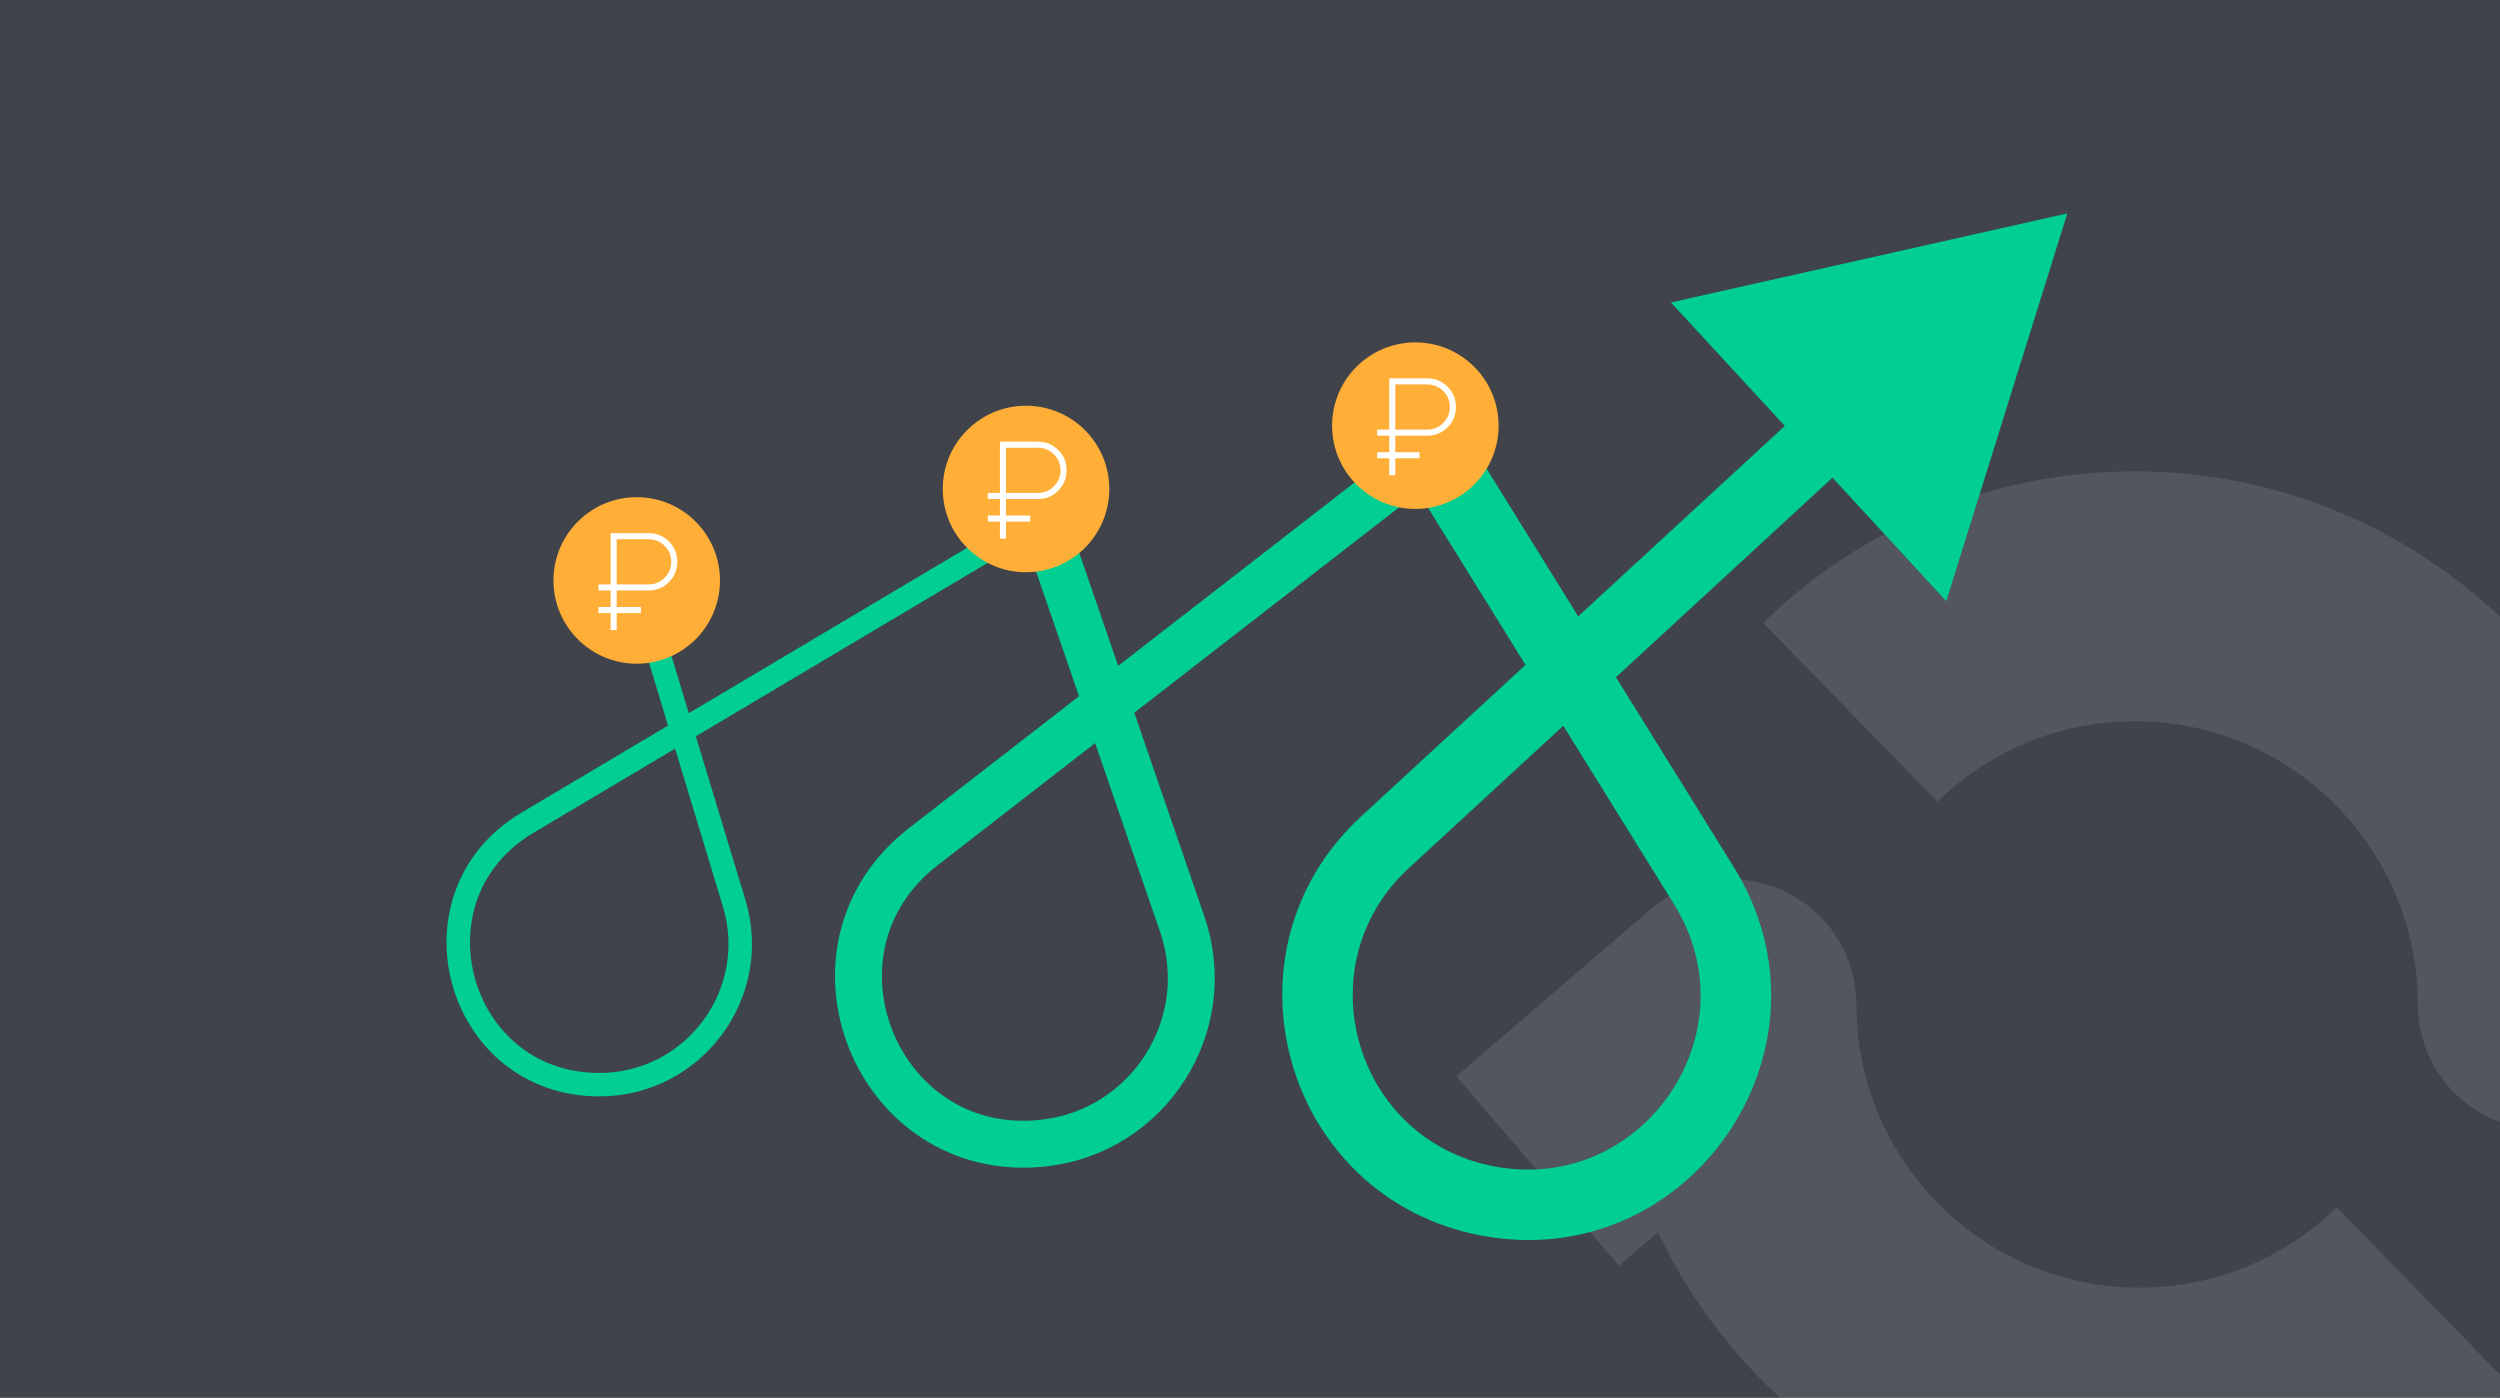 <?xml version="1.0" encoding="UTF-8"?> <svg xmlns="http://www.w3.org/2000/svg" width="1066" height="596" viewBox="0 0 1066 596" fill="none"><rect x="0" y="0" width="1066" height="596" fill="#808080" stroke="none"/><g clip-path="url(#clip0_3033_891)"><rect width="1066" height="596" fill="#40444A"></rect><path d="M1084.16 481.562C1076.64 481.562 1069.05 479.971 1061.95 476.693C1043.06 468.003 1030.96 449.098 1030.96 428.289C1030.96 361.702 976.846 307.532 910.329 307.532C884.556 307.532 859.979 315.542 839.274 330.693C834.641 334.08 830.212 337.833 826.109 341.845L751.793 265.588C759.496 258.054 767.811 251.022 776.492 244.671C815.552 216.096 861.84 201 910.329 201C1000.81 201 1079.11 254.259 1115.57 331.115L1132.2 316.834L1201.52 397.675L1118.83 468.723C1109 477.169 1096.65 481.562 1084.16 481.562Z" fill="white" fill-opacity="0.1"></path><path d="M912.19 655.606C821.707 655.606 743.41 602.347 706.945 525.492L690.316 539.772L621 458.931L703.685 387.883C719.458 374.324 741.671 371.209 760.556 379.9C779.44 388.59 791.546 407.495 791.546 428.303C791.546 494.891 845.659 549.061 912.176 549.061C937.949 549.061 962.526 541.051 983.231 525.9C987.878 522.513 992.306 518.76 996.396 514.761L1070.71 591.018C1063.01 598.539 1054.71 605.571 1046.01 611.922C1006.98 640.51 960.692 655.606 912.19 655.606Z" fill="white" fill-opacity="0.1"></path><path d="M278 269.5L313.02 385.034C324.708 423.597 295.849 462.5 255.554 462.5V462.5C194.521 462.5 172.409 382.018 224.874 350.835L445 220" stroke="#00CF91" stroke-width="10" stroke-linecap="round" stroke-linejoin="round"></path><path d="M443 216.5L504.078 393.965C518.885 436.988 489.873 482.614 444.632 487.454V487.454C373.666 495.046 337.285 404.791 393.678 361.046L600 201" stroke="#00CF91" stroke-width="20" stroke-linecap="round" stroke-linejoin="round"></path><path d="M619.745 177.091C615.377 170.052 606.13 167.886 599.091 172.255C592.052 176.623 589.886 185.87 594.255 192.909L619.745 177.091ZM881.5 91L712.509 128.973L829.89 256.337L881.5 91ZM590.56 359.135L580.395 348.104L590.56 359.135ZM607 185L594.255 192.909L713.809 385.569L726.555 377.66L739.3 369.751L619.745 177.091L607 185ZM590.56 359.135L600.726 370.165L792.395 193.52L782.229 182.489L772.064 171.459L580.395 348.104L590.56 359.135ZM634.251 512.073L637.056 497.338C577.304 485.964 555.999 411.385 600.726 370.165L590.56 359.135L580.395 348.104C517.545 406.028 547.483 510.826 631.447 526.809L634.251 512.073ZM726.555 377.66L713.809 385.569C747.805 440.352 700.393 509.394 637.056 497.338L634.251 512.073L631.447 526.809C720.448 543.75 787.071 446.732 739.3 369.751L726.555 377.66Z" fill="#00CF91"></path><circle cx="271.5" cy="247.5" r="35.5" fill="#FFAF37"></circle><path d="M260.374 268.665V261.412H255.207V258.829H260.374V251.774H255.207V249.191H260.374V227.332H276.569C279.976 227.332 282.865 228.516 285.235 230.885C287.605 233.253 288.79 236.139 288.79 239.543C288.79 242.948 287.605 245.838 285.235 248.212C282.865 250.587 279.976 251.774 276.569 251.774H262.957V258.829H273.29V261.412H262.957V268.665H260.374ZM262.957 249.191H276.569C279.231 249.191 281.503 248.25 283.385 246.368C285.266 244.486 286.207 242.215 286.207 239.552C286.207 236.89 285.266 234.618 283.385 232.737C281.503 230.856 279.231 229.915 276.569 229.915H262.957V249.191Z" fill="white"></path><circle cx="437.5" cy="208.5" r="35.5" fill="#FFAF37"></circle><path d="M426.374 229.665V222.412H421.207V219.829H426.374V212.774H421.207V210.191H426.374V188.332H442.569C445.976 188.332 448.865 189.516 451.235 191.885C453.605 194.253 454.79 197.139 454.79 200.543C454.79 203.948 453.605 206.838 451.235 209.212C448.865 211.587 445.976 212.774 442.569 212.774H428.957V219.829H439.29V222.412H428.957V229.665H426.374ZM428.957 210.191H442.569C445.231 210.191 447.503 209.25 449.385 207.368C451.266 205.486 452.207 203.215 452.207 200.552C452.207 197.89 451.266 195.618 449.385 193.737C447.503 191.856 445.231 190.915 442.569 190.915H428.957V210.191Z" fill="white"></path><circle cx="603.5" cy="181.5" r="35.5" fill="#FFAF37"></circle><path d="M592.374 202.665V195.412H587.207V192.829H592.374V185.774H587.207V183.191H592.374V161.332H608.569C611.976 161.332 614.865 162.516 617.235 164.885C619.605 167.253 620.79 170.139 620.79 173.543C620.79 176.948 619.605 179.838 617.235 182.212C614.865 184.587 611.976 185.774 608.569 185.774H594.957V192.829H605.29V195.412H594.957V202.665H592.374ZM594.957 183.191H608.569C611.231 183.191 613.503 182.25 615.385 180.368C617.266 178.486 618.207 176.215 618.207 173.552C618.207 170.89 617.266 168.618 615.385 166.737C613.503 164.856 611.231 163.915 608.569 163.915H594.957V183.191Z" fill="white"></path></g><defs><clipPath id="clip0_3033_891"><rect width="1066" height="596" fill="white"></rect></clipPath></defs></svg> 